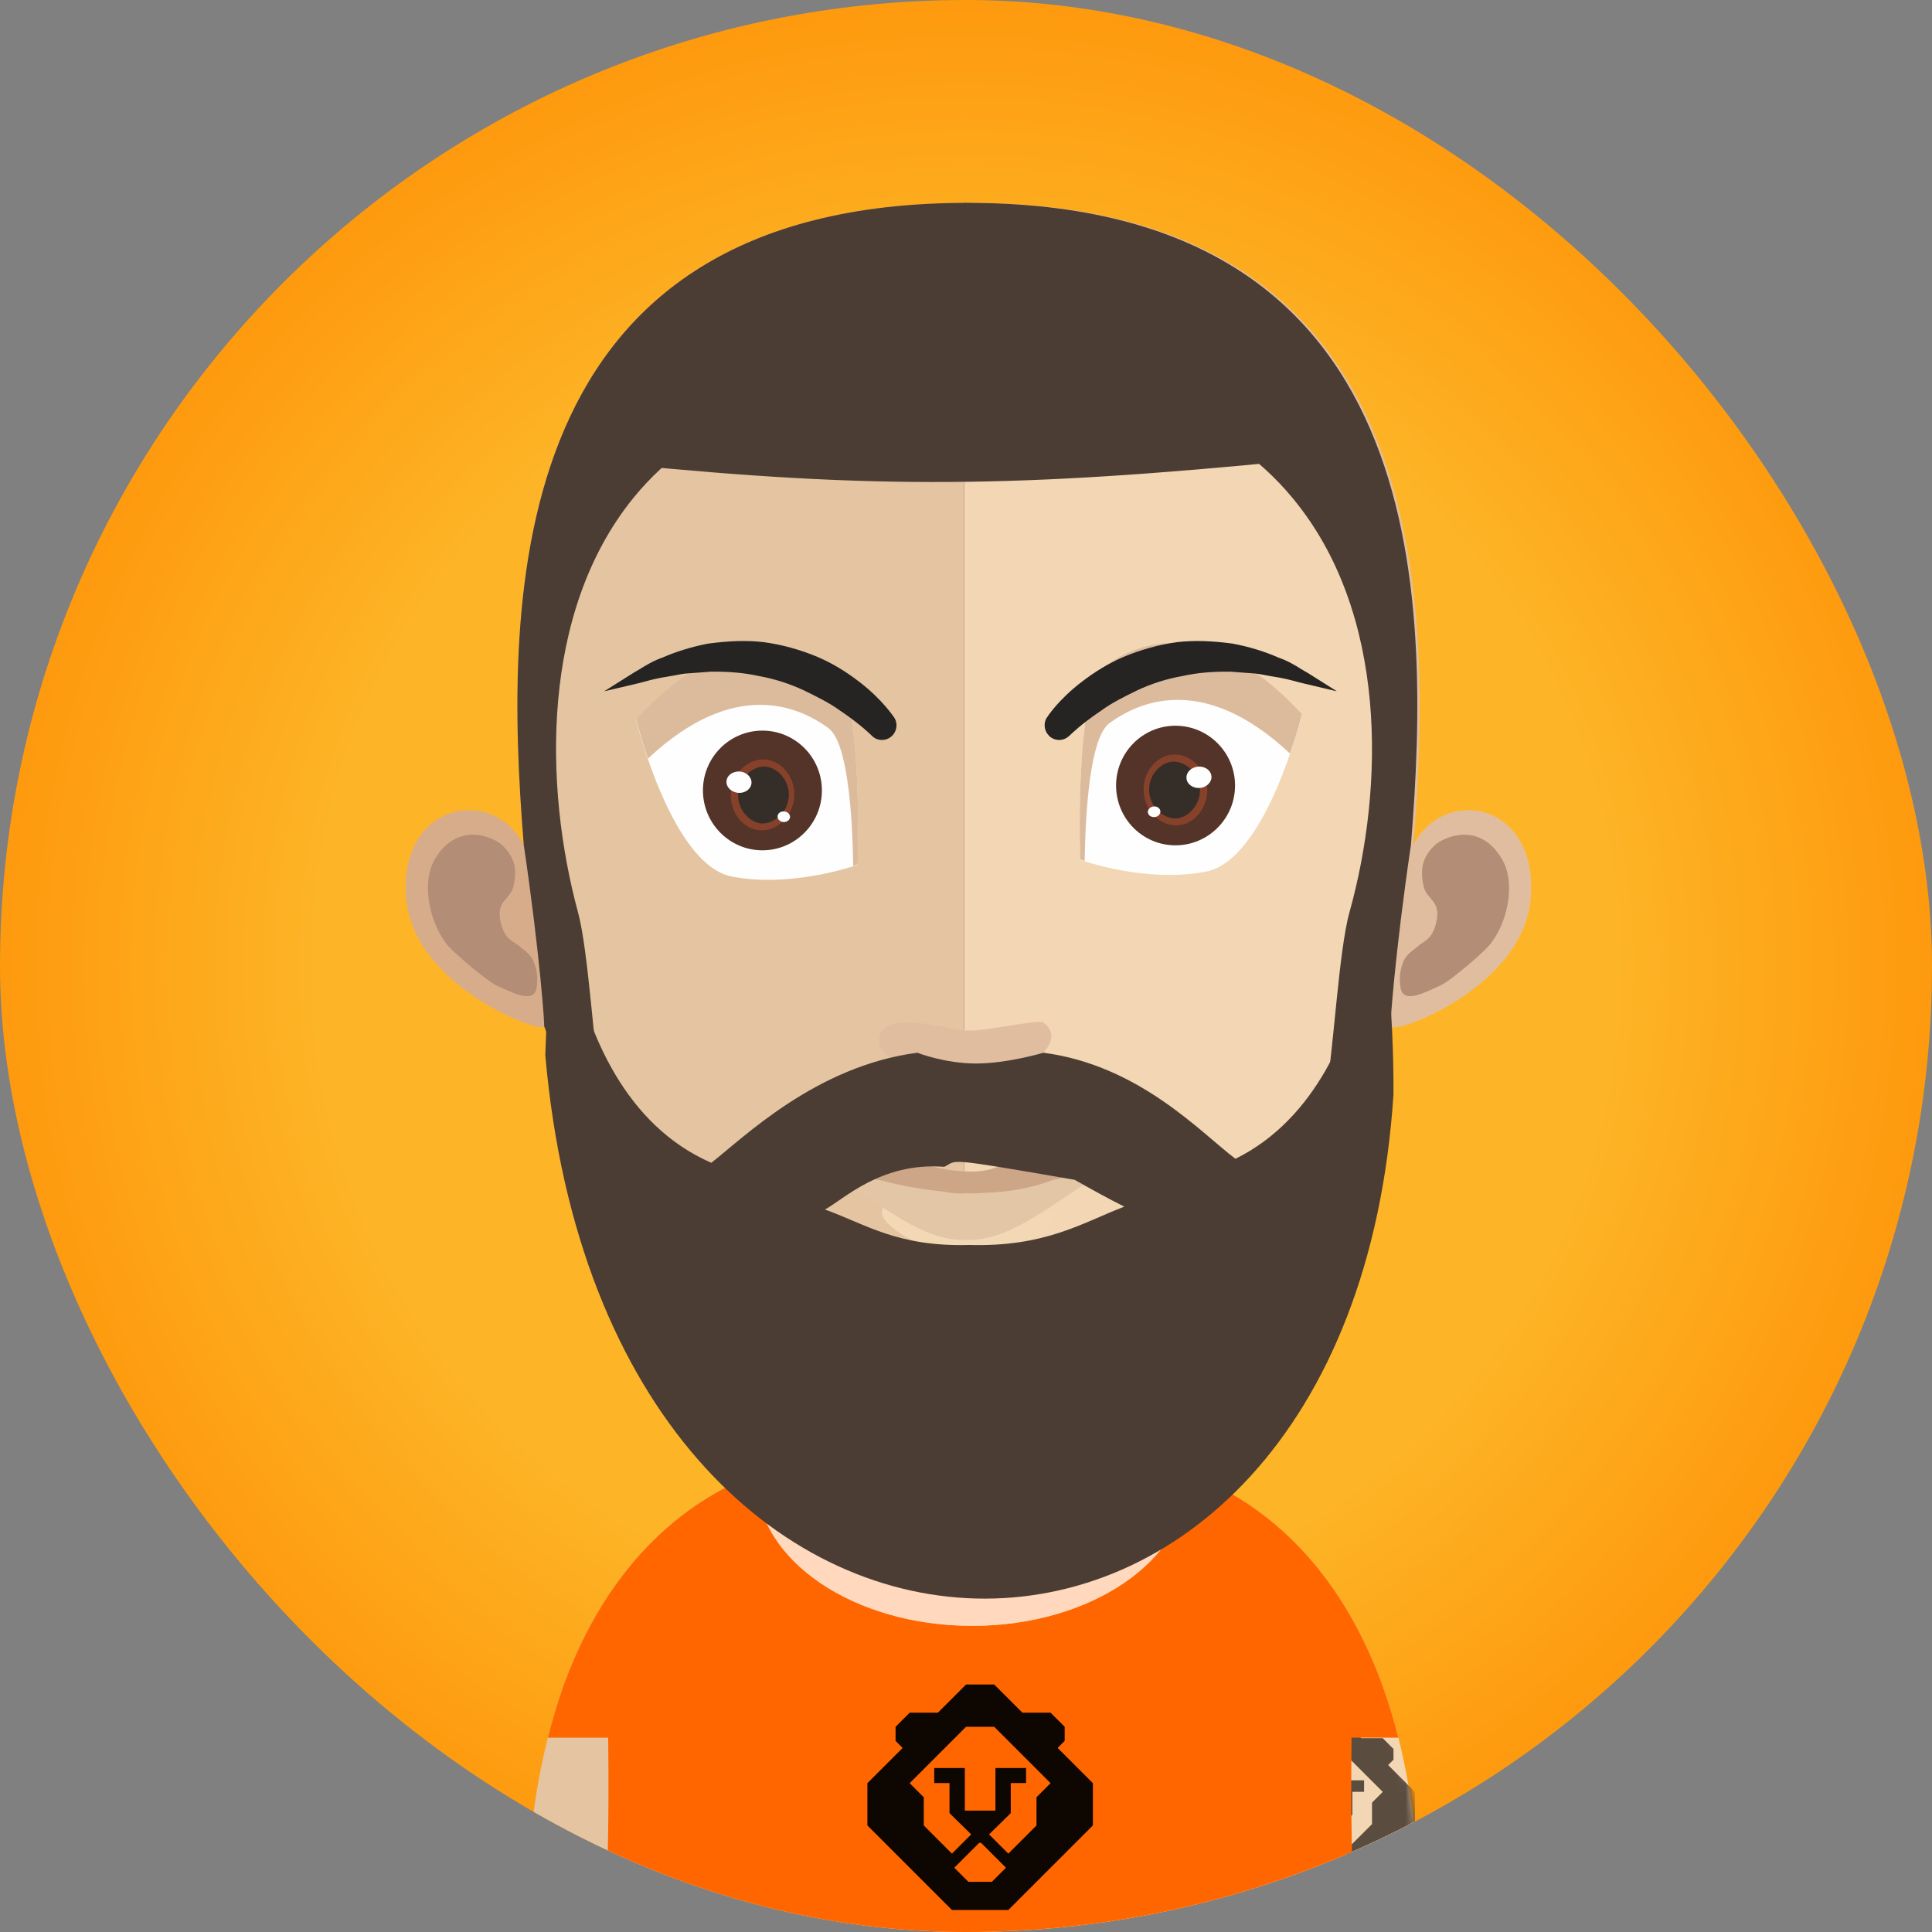 <?xml version="1.0" encoding="UTF-8"?> <svg xmlns="http://www.w3.org/2000/svg" width="200" height="200" viewBox="0 0 200 200" fill="none"><rect x="0" y="0" width="200" height="200" fill="#808080" stroke="none"/><g clip-path="url(#clip0_2303_898)"><rect width="200" height="200" rx="100" fill="url(#paint0_radial_2303_898)"></rect><path d="M147.026 199.939C147.026 199.939 146.619 200.093 145.948 200.379H100.639V116.555H100.749C105.642 116.555 111.755 115.929 111.755 115.929C111.755 121.195 111.865 126.737 112.272 131.871C112.382 132.861 112.491 133.883 112.579 134.906C112.755 136.665 112.975 138.336 113.228 139.886V139.908C113.294 140.612 113.437 141.25 113.558 141.898C114.009 144.097 114.536 146.01 115.196 147.549C115.999 149.452 116.988 150.804 118.187 151.321C118.572 151.486 118.967 151.585 119.407 151.585C119.407 151.585 119.649 151.618 120.089 151.705H120.1C120.836 151.859 122.112 152.178 123.717 152.827C129.049 154.905 137.966 160.391 143.079 174.388C143.694 176.092 144.266 177.928 144.761 179.885C146.157 185.415 147.026 192.034 147.026 199.939Z" fill="#F3D6B4"></path><mask id="mask0_2303_898" style="mask-type:alpha" maskUnits="userSpaceOnUse" x="136" y="177" width="12" height="24"><path d="M137.585 200.5L147.033 199.944C147.23 190.639 146.793 185.781 144.254 178.271L136.474 177.715L137.585 200.5Z" fill="#D9D9D9"></path></mask><g mask="url(#mask0_2303_898)"><path opacity="0.9" fill-rule="evenodd" clip-rule="evenodd" d="M144.254 182.161L143.698 182.717L146.477 185.496V188.83L139.808 195.499H135.362L128.694 188.83V185.496L131.472 182.717L130.917 182.161V181.05L132.028 179.938H134.251L136.474 177.715H138.697L140.92 179.938H143.143L144.254 181.05V182.161ZM138.511 193.276L139.623 192.164L137.637 190.178L137.585 190.229L137.533 190.178L135.548 192.164L136.659 193.276H138.511ZM136.879 189.536L135.362 191.053L133.139 188.83V186.607L132.028 185.496L136.474 181.05H138.697L143.143 185.496L142.031 186.607V188.83L139.808 191.053L138.291 189.536L140 187.858V185.487H141.208V184.301H138.793V187.66H136.378V184.301H133.963V185.487H135.17V187.858L136.879 189.536Z" fill="#4B3D33"></path><path opacity="0.9" fill-rule="evenodd" clip-rule="evenodd" d="M154.257 195.499L153.701 196.054L156.48 198.833V202.167L149.811 208.836H145.366L138.697 202.167V198.833L141.475 196.054L140.92 195.499V194.387L142.031 193.276H144.254L146.477 191.053H148.7L150.923 193.276H153.146L154.257 194.387V195.499ZM148.515 206.613L149.626 205.502L147.64 203.516L147.588 203.567L147.537 203.516L145.551 205.502L146.662 206.613H148.515ZM146.882 202.873L145.366 204.39L143.143 202.167V199.944L142.031 198.833L146.477 194.387H148.7L153.146 198.833L152.034 199.944V202.167L149.811 204.39L148.294 202.873L150.003 201.196V198.824H151.211V197.639H148.796V200.998H146.381V197.639H143.966V198.824H145.173V201.196L146.882 202.873Z" fill="#4B3D33"></path></g><path d="M100.639 116.555V200.379H55.561C54.813 200.093 54.45 199.939 54.45 199.939C54.45 192.034 55.308 185.415 56.715 179.885C57.21 177.928 57.771 176.092 58.375 174.388C64.126 158.687 74.636 153.696 79.485 152.189C81.057 151.705 82.025 151.585 82.025 151.585C82.212 151.585 82.355 151.574 82.52 151.541H82.531C83.96 151.31 85.093 150.067 86.027 148.099C86.72 146.626 87.291 144.757 87.764 142.58C87.951 141.733 88.083 140.876 88.248 139.952C88.468 138.391 88.677 136.786 88.853 135.081C88.93 134.048 89.04 133.047 89.171 131.981C89.567 126.846 89.677 121.239 89.677 115.929C89.677 115.929 95.735 116.555 100.639 116.555Z" fill="#E4C4A1"></path><path d="M113.228 139.721V139.765C112.096 141.524 108.269 146.582 100.716 146.582H100.639C93.481 146.538 89.303 141.337 88.237 139.798C88.457 138.259 88.677 136.642 88.864 134.96C88.93 133.96 89.04 132.937 89.15 131.882C92.646 132.75 96.461 133.3 100.485 133.377H100.639C104.817 133.3 108.687 132.717 112.271 131.761C112.381 132.75 112.491 133.784 112.579 134.773C112.755 136.532 112.975 138.182 113.228 139.721Z" fill="#C69D82"></path><path d="M100.133 21C52.35 21 52.086 61.164 54.219 87.452C50.954 81.229 41.235 83.131 42.048 92.96C42.818 102.416 56.704 107.242 56.319 106.198C63.543 125.648 82.707 140.315 100.133 140.315H100.485V21H100.133Z" fill="#D7AC8B"></path><path d="M100.133 21C52.35 21 52.086 61.164 54.219 87.452C55.893 98.802 56.425 106.483 56.319 106.198C63.543 125.648 82.707 140.315 100.133 140.315H100.485V21H100.133Z" fill="#4B3D33"></path><path d="M45.094 88.815C47.436 85 51.108 86.66 51.999 87.496C52.933 88.419 53.714 89.585 53.131 91.828C52.79 93.103 51.471 93.224 51.768 95.126C52.13 97.292 53.131 97.402 53.714 97.908C54.264 98.392 54.956 98.754 55.286 99.667C55.66 100.591 55.693 101.547 55.517 102.394C55.154 103.922 52.911 102.68 51.405 102.02C50.415 101.547 47.26 98.864 46.446 97.985C44.467 95.709 43.511 91.311 45.094 88.815Z" fill="#B48D76"></path><path d="M100.375 21C148.158 21 148.411 61.164 146.322 87.452C149.599 81.229 159.285 83.131 158.46 92.96C157.735 102.416 143.815 107.242 144.189 106.198C137.142 125.648 117.802 140.315 100.375 140.315C100.265 140.315 100.133 140.315 100.133 140.315L100.023 21C100.023 21 100.265 21 100.375 21Z" fill="#E1BDA0"></path><path d="M100.148 21C147.931 21 148.195 61.164 146.062 87.452C144.388 98.802 143.857 106.483 143.962 106.198C136.738 125.648 117.574 140.315 100.148 140.315H99.796V21H100.148Z" fill="#4B3D33"></path><path d="M155.415 88.815C153.084 85 149.445 86.66 148.521 87.496C147.576 88.419 146.839 89.585 147.389 91.828C147.73 93.103 149.038 93.224 148.752 95.126C148.378 97.292 147.389 97.402 146.839 97.908C146.289 98.392 145.553 98.754 145.223 99.667C144.882 100.591 144.816 101.547 145.014 102.394C145.366 103.922 147.62 102.68 149.104 102.02C150.148 101.547 153.26 98.864 154.062 97.985C156.086 95.709 156.998 91.311 155.415 88.815Z" fill="#B48D76"></path><path d="M99.425 38.783C83.868 38.783 72.461 43.078 65.586 51.523C55.945 63.376 56.315 81.45 59.834 94.437C60.923 98.422 61.512 109.102 62.242 113.015C65.619 130.575 86.014 139.926 99.425 139.926C99.425 139.926 99.687 139.926 99.796 139.926V38.783C99.687 38.783 99.578 38.783 99.578 38.783H99.425Z" fill="#E4C4A1"></path><path d="M133.813 51.564C126.866 43.15 115.397 38.845 99.796 38.783V139.926C115.397 139.751 134.079 129.514 137.259 113.015C138.024 109.102 138.578 98.422 139.697 94.437C143.309 81.481 143.686 63.448 133.813 51.564Z" fill="#F3D6B4"></path><path d="M97.615 121.172C97.538 121.15 97.472 121.139 97.385 121.128C97.472 121.139 97.528 121.15 97.615 121.172Z" fill="#C4977F"></path><path d="M97.033 121.041C96.967 121.019 96.901 120.997 96.824 120.986C96.824 120.986 96.901 121.008 97.033 121.041Z" fill="#C4977F"></path><path d="M91.008 107.924C90.821 104.197 97.824 106.561 100.122 106.682C101.947 106.78 107.5 105.505 107.972 105.835C111.238 108.045 104.52 112.498 100.012 112.498C98.814 112.498 91.118 110.178 91.008 107.924Z" fill="#E1BDA0"></path><path d="M86.775 32.6L86.588 32.809L86.61 32.874C86.687 32.764 86.709 32.677 86.775 32.6Z" fill="#503B2C"></path><path d="M97.748 118.974C97.659 118.963 97.594 118.952 97.517 118.93C97.594 118.952 97.659 118.963 97.748 118.974Z" fill="#C2977E"></path><path d="M97.143 118.842C97.077 118.82 97.011 118.809 96.934 118.787L96.923 118.798C96.923 118.798 97.011 118.82 97.143 118.842Z" fill="#C2977E"></path><path d="M65.841 74.478C65.841 74.478 69.491 89.519 75.758 90.739C82.014 91.96 88.776 89.53 88.776 89.53C88.776 89.53 89.425 71.862 86.214 69.542C83.026 67.233 75.648 63.879 65.841 74.478Z" fill="#FEFEFE"></path><path d="M88.787 89.486C88.787 89.486 88.644 89.519 88.325 89.662C88.237 84.242 87.742 76.798 85.741 75.369C82.773 73.181 76.055 70.092 67.083 78.525C66.27 76.194 65.852 74.434 65.852 74.434C75.659 63.814 83.047 67.156 86.236 69.476C89.436 71.796 88.787 89.486 88.787 89.486Z" fill="#DCBB9C"></path><path d="M85.082 81.823C85.082 85.242 82.322 88.024 78.925 88.024C75.528 88.024 72.768 85.242 72.768 81.823C72.768 78.403 75.528 75.633 78.925 75.633C82.322 75.633 85.082 78.403 85.082 81.823Z" fill="#543328"></path><path d="M78.639 85.946C76.858 85.803 75.494 84 75.659 82.01C75.813 80.031 77.451 78.481 79.243 78.623C81.013 78.777 82.377 80.57 82.212 82.559C82.047 84.55 80.409 86.1 78.639 85.946Z" fill="#86412B"></path><path d="M78.793 85.242C77.561 85.121 76.275 83.758 76.418 82.076C76.55 80.393 78.034 79.25 79.266 79.36C80.508 79.459 81.794 80.833 81.651 82.515C81.519 84.198 80.035 85.33 78.793 85.242Z" fill="#352E28"></path><path d="M77.792 81.086C77.737 81.691 77.121 82.131 76.418 82.076C75.692 82.01 75.153 81.471 75.208 80.866C75.252 80.251 75.868 79.822 76.594 79.866C77.297 79.932 77.847 80.471 77.792 81.086Z" fill="#FEFEFE"></path><path d="M81.783 84.594C81.75 84.901 81.453 85.121 81.101 85.099C80.739 85.066 80.464 84.791 80.497 84.495C80.508 84.187 80.826 83.967 81.178 84C81.53 84.022 81.805 84.297 81.783 84.594Z" fill="#FEFEFE"></path><path d="M97.835 120.755C97.758 120.733 97.692 120.722 97.615 120.7C97.692 120.722 97.758 120.733 97.835 120.755Z" fill="#C2977E"></path><path d="M97.242 120.623C97.165 120.601 97.121 120.579 97.033 120.557C97.033 120.557 97.121 120.579 97.242 120.623Z" fill="#C2977E"></path><path d="M97.572 120.326C97.484 120.304 97.407 120.293 97.319 120.282C97.407 120.293 97.473 120.304 97.572 120.326Z" fill="#C4977F"></path><path d="M96.923 120.183C96.846 120.161 96.769 120.139 96.703 120.117H96.692C96.692 120.117 96.769 120.15 96.923 120.183Z" fill="#C4977F"></path><path d="M97.374 119.699C97.297 119.689 97.209 119.656 97.132 119.645C97.209 119.656 97.275 119.678 97.374 119.699Z" fill="#C4977F"></path><path d="M96.736 119.557C96.67 119.535 96.582 119.513 96.516 119.491V119.502C96.516 119.502 96.593 119.524 96.736 119.557Z" fill="#C4977F"></path><path d="M97.945 119.611C97.868 119.589 97.803 119.578 97.715 119.567C97.803 119.578 97.858 119.589 97.945 119.611Z" fill="#C4977F"></path><path d="M97.33 119.48C97.253 119.458 97.198 119.436 97.121 119.414C97.121 119.414 97.198 119.436 97.33 119.48Z" fill="#C4977F"></path><path d="M134.767 73.961C134.767 73.961 131.117 89.002 124.861 90.222C118.616 91.465 111.832 89.013 111.832 89.013C111.832 89.013 111.183 71.344 114.394 69.035C117.604 66.716 124.97 63.373 134.767 73.961Z" fill="#FEFEFE"></path><path d="M111.821 88.969C111.821 88.969 111.975 89.013 112.283 89.145C112.371 83.725 112.865 76.281 114.866 74.852C117.846 72.664 124.564 69.585 133.535 78.007C134.36 75.687 134.767 73.917 134.767 73.917C124.949 63.296 117.571 66.639 114.394 68.97C111.183 71.278 111.821 88.969 111.821 88.969Z" fill="#DCBB9C"></path><path d="M115.537 81.317C115.537 84.736 118.286 87.507 121.683 87.507C125.08 87.507 127.851 84.736 127.851 81.317C127.851 77.898 125.08 75.127 121.683 75.127C118.286 75.127 115.537 77.898 115.537 81.317Z" fill="#543328"></path><path d="M121.98 85.44C123.75 85.286 125.125 83.483 124.96 81.504C124.795 79.514 123.156 77.964 121.364 78.118C119.605 78.26 118.231 80.064 118.396 82.054C118.561 84.033 120.199 85.583 121.98 85.44Z" fill="#86412B"></path><path d="M121.815 84.725C123.057 84.615 124.344 83.252 124.212 81.57C124.069 79.887 122.585 78.744 121.342 78.843C120.1 78.953 118.813 80.316 118.967 82.009C119.099 83.68 120.595 84.824 121.815 84.725Z" fill="#352E28"></path><path d="M122.826 80.569C122.87 81.185 123.497 81.624 124.212 81.57C124.915 81.504 125.465 80.954 125.41 80.36C125.355 79.744 124.739 79.305 124.036 79.36C123.31 79.415 122.771 79.964 122.826 80.569Z" fill="#FEFEFE"></path><path d="M118.824 84.098C118.857 84.395 119.165 84.615 119.528 84.582C119.88 84.549 120.144 84.285 120.122 83.977C120.1 83.68 119.781 83.45 119.44 83.483C119.077 83.516 118.802 83.779 118.824 84.098Z" fill="#FEFEFE"></path><path d="M92.536 74.236C92.481 74.17 91.349 72.433 89.029 70.641C87.588 69.519 86.159 68.662 84.675 68.024C82.883 67.265 80.948 66.727 79.056 66.474C77.363 66.276 75.494 66.331 73.295 66.628C71.624 66.947 69.997 67.452 68.612 68.057C67.622 68.409 66.841 68.882 66.215 69.277C65.984 69.42 65.742 69.552 65.544 69.673L62.542 71.564L65.995 70.751C66.16 70.707 66.325 70.663 66.512 70.619C67.226 70.421 68.106 70.19 69.15 70.036C69.392 70.003 69.634 69.948 69.898 69.904C70.327 69.816 70.778 69.728 71.25 69.706C71.767 69.662 72.306 69.629 72.867 69.585L73.581 69.53C75.494 69.508 77.111 69.662 78.54 69.981C80.101 70.256 81.706 70.762 83.191 71.454C84.576 72.125 85.917 72.796 86.951 73.554C89.062 74.962 90.238 76.149 90.249 76.16C90.535 76.457 90.92 76.6 91.294 76.6C91.579 76.6 91.876 76.523 92.118 76.358C92.811 75.907 93.009 74.962 92.569 74.28L92.536 74.236Z" fill="#252422"></path><path d="M135.382 69.662C135.173 69.552 134.953 69.42 134.722 69.277C134.096 68.882 133.315 68.409 132.359 68.079C130.94 67.452 129.313 66.947 127.609 66.628C125.443 66.331 123.563 66.276 121.859 66.474C119.99 66.727 118.054 67.265 116.262 68.024C114.8 68.651 113.338 69.53 111.908 70.641C109.622 72.4 108.489 74.093 108.412 74.236L108.379 74.258C107.994 74.852 108.082 75.654 108.588 76.16C108.863 76.446 109.237 76.6 109.644 76.6C110.039 76.6 110.413 76.446 110.699 76.16L110.721 76.149C110.831 76.039 111.963 74.918 114.008 73.554C115.031 72.796 116.361 72.125 117.747 71.454C119.22 70.762 120.836 70.256 122.419 69.981C123.827 69.662 125.443 69.508 127.334 69.53L128.093 69.585C128.631 69.629 129.181 69.662 129.698 69.706C130.16 69.728 130.61 69.816 131.039 69.904C131.292 69.948 131.545 70.003 131.787 70.036C132.831 70.19 133.711 70.421 134.426 70.619C134.613 70.663 134.777 70.707 134.953 70.751L138.395 71.564L135.382 69.662Z" fill="#252422"></path><path d="M96.758 122.536C96.681 122.514 96.593 122.503 96.527 122.481C96.593 122.503 96.67 122.514 96.758 122.536Z" fill="#C6997D"></path><path d="M96.131 122.393C96.065 122.371 95.999 122.349 95.922 122.338H95.911C95.911 122.338 95.999 122.36 96.131 122.393Z" fill="#C6997D"></path><path d="M91.294 125.625C91.107 123.218 97.99 126.142 100.243 126.208C102.047 126.274 107.467 125.856 107.962 125.658C111.744 124.24 107.753 129.705 100.134 129.99C96.637 130.133 91.393 127.099 91.294 125.625Z" fill="#F3D8B5"></path><path d="M113.679 120.975C111.81 120.876 109.897 122.448 107.643 122.206C107.566 122.162 107.511 122.162 107.412 122.162C106.906 122.063 106.39 122.162 105.829 122.294C105.136 122.448 104.433 122.723 103.762 122.954C102.651 123.328 101.387 123.625 100.079 123.526H100.013H99.947C98.649 123.625 97.374 123.328 96.242 122.954C95.604 122.723 94.889 122.448 94.197 122.294C93.636 122.162 93.13 122.063 92.591 122.162C92.503 122.162 92.459 122.162 92.382 122.206C90.128 122.448 88.215 120.876 86.346 120.975C85.819 121.019 85.082 120.876 84.664 120.876C84.741 120.931 84.84 120.975 84.939 121.019C90.26 123.625 94.845 128.517 99.947 128.352H100.079C105.158 128.517 109.765 123.625 115.075 121.019C115.174 120.975 115.273 120.931 115.361 120.876C114.954 120.876 114.196 121.019 113.679 120.975Z" fill="#E3C6A6"></path><path d="M115.24 120.832C115.24 120.832 109.831 118.732 105.983 119.964C105.983 119.964 104.542 120.525 103.069 120.865C102.168 121.217 101.057 121.316 100.013 121.272C99.21 121.239 98.429 121.14 97.803 121.03C97.594 120.997 97.374 120.953 97.154 120.909C97.077 120.887 97.011 120.876 96.923 120.854C96.791 120.832 96.67 120.799 96.538 120.766C96.395 120.733 96.308 120.711 96.308 120.711H96.319C95.098 120.371 94.032 119.964 94.032 119.964C90.194 118.732 84.774 120.832 84.774 120.832C84.697 120.854 84.664 120.876 84.664 120.876C85.082 120.876 85.819 121.019 86.346 120.975C88.215 120.876 90.128 122.449 92.382 122.207C92.459 122.163 92.503 122.163 92.591 122.163C93.13 122.064 93.636 122.163 94.197 122.295C94.889 122.449 95.604 122.723 96.242 122.954C97.374 123.328 98.649 123.625 99.947 123.526H100.013H100.079C101.387 123.625 102.651 123.328 103.762 122.954C104.433 122.723 105.136 122.449 105.829 122.295C106.39 122.163 106.906 122.064 107.412 122.163C107.511 122.163 107.566 122.163 107.643 122.207C109.897 122.449 111.81 120.876 113.679 120.975C114.196 121.019 114.954 120.876 115.361 120.876C115.361 120.876 115.317 120.854 115.24 120.832Z" fill="#CDA687"></path><path d="M90.931 122.107C91.03 122.129 101.057 125.197 108.918 122.173L108.016 121.558H97.385L90.931 122.107Z" fill="#CDA687"></path><path d="M140 193.342C140.077 196.288 140.176 198.663 140.286 200.379H62.575C62.828 196.519 63.081 189.45 62.96 179.884H56.715C57.21 177.927 57.771 176.091 58.375 174.387C63.708 159.83 73.13 154.476 78.353 152.574C78.32 152.738 78.32 152.892 78.32 153.057C78.32 161.468 88.325 168.307 100.639 168.307C112.953 168.307 122.936 161.468 122.936 153.057C122.936 152.87 122.936 152.683 122.925 152.519C123.189 152.607 123.442 152.716 123.717 152.826C129.049 154.904 137.966 160.391 143.079 174.387C143.694 176.091 144.266 177.927 144.761 179.884H139.912C139.846 185.173 139.89 189.692 140 193.342Z" fill="#FF6600"></path><path d="M122.936 153.057C122.936 161.468 112.953 168.307 100.639 168.307C88.325 168.307 78.32 161.468 78.32 153.057C78.32 152.892 78.32 152.738 78.353 152.574C78.749 152.42 79.133 152.299 79.485 152.189C81.058 151.705 82.025 151.584 82.025 151.584C82.212 151.584 82.355 151.573 82.52 151.54C85.939 156.169 92.294 162.81 100.639 162.986C102.486 163.03 104.432 162.755 106.444 162.073C110.644 160.655 115.229 157.477 120.089 151.705H120.1C120.715 151.826 121.683 152.079 122.925 152.519C122.936 152.683 122.936 152.87 122.936 153.057Z" fill="#FFD8BD"></path><path d="M100.329 128.88C92.867 129.083 89.609 126.712 85.395 125.208C87.305 124.202 91.169 120.281 97.75 120.788C99.194 120.096 97.506 119.755 111.252 122.135C112.94 123.095 114.691 124.064 116.389 124.912C112.09 126.546 108.29 129.101 100.329 128.88ZM144.252 113.314C144.274 109.098 144.072 104.568 143.605 99.705C143.488 98.561 141.588 98.478 141.344 99.604C139.847 106.561 136.281 115.806 127.895 119.958C124.382 117.328 117.981 110.279 108.014 108.978C108.014 108.978 104.299 110.094 101.041 110.094C97.782 110.094 94.969 108.978 94.969 108.978C84.471 110.343 76.978 117.771 73.634 120.373C64.633 116.452 60.875 106.8 59.315 99.604C59.06 98.478 57.181 98.57 57.075 99.705C56.746 103.027 56.534 106.191 56.449 109.218C62.928 183.549 139.649 183.549 144.252 113.314Z" fill="#4B3D33"></path><path fill-rule="evenodd" clip-rule="evenodd" d="M110.216 180.216L109.486 180.945L113.133 184.592V188.969L104.381 197.721H98.545L89.793 188.969V184.592L93.44 180.945L92.71 180.216V178.757L94.169 177.298H97.087L100.004 174.381H102.922L105.839 177.298H108.757L110.216 178.757V180.216ZM102.679 194.804L104.137 193.345L101.531 190.739L101.463 190.806L101.395 190.739L98.789 193.345L100.247 194.804H102.679ZM100.536 189.896L98.545 191.886L95.628 188.969V186.051L94.169 184.592L100.004 178.757H102.922L108.757 184.592L107.298 186.051V188.969L104.381 191.886L102.39 189.896L104.633 187.694V184.582H106.217V183.026H103.048V187.434H99.878V183.026H96.708V184.582H98.293V187.694L100.536 189.896Z" fill="#0E0600"></path><path d="M134.251 47.644C105.341 50.512 90.497 50.644 64.229 48.034L73.602 33.226H126.532L134.251 47.644Z" fill="#4B3D33"></path></g><defs><radialGradient id="paint0_radial_2303_898" cx="0" cy="0" r="1" gradientUnits="userSpaceOnUse" gradientTransform="translate(100 100) rotate(90) scale(118.632)"><stop offset="0.554" stop-color="#FDB527"></stop><stop offset="1" stop-color="#FF8A00"></stop></radialGradient><clipPath id="clip0_2303_898"><rect width="200" height="200" rx="100" fill="white"></rect></clipPath></defs></svg> 